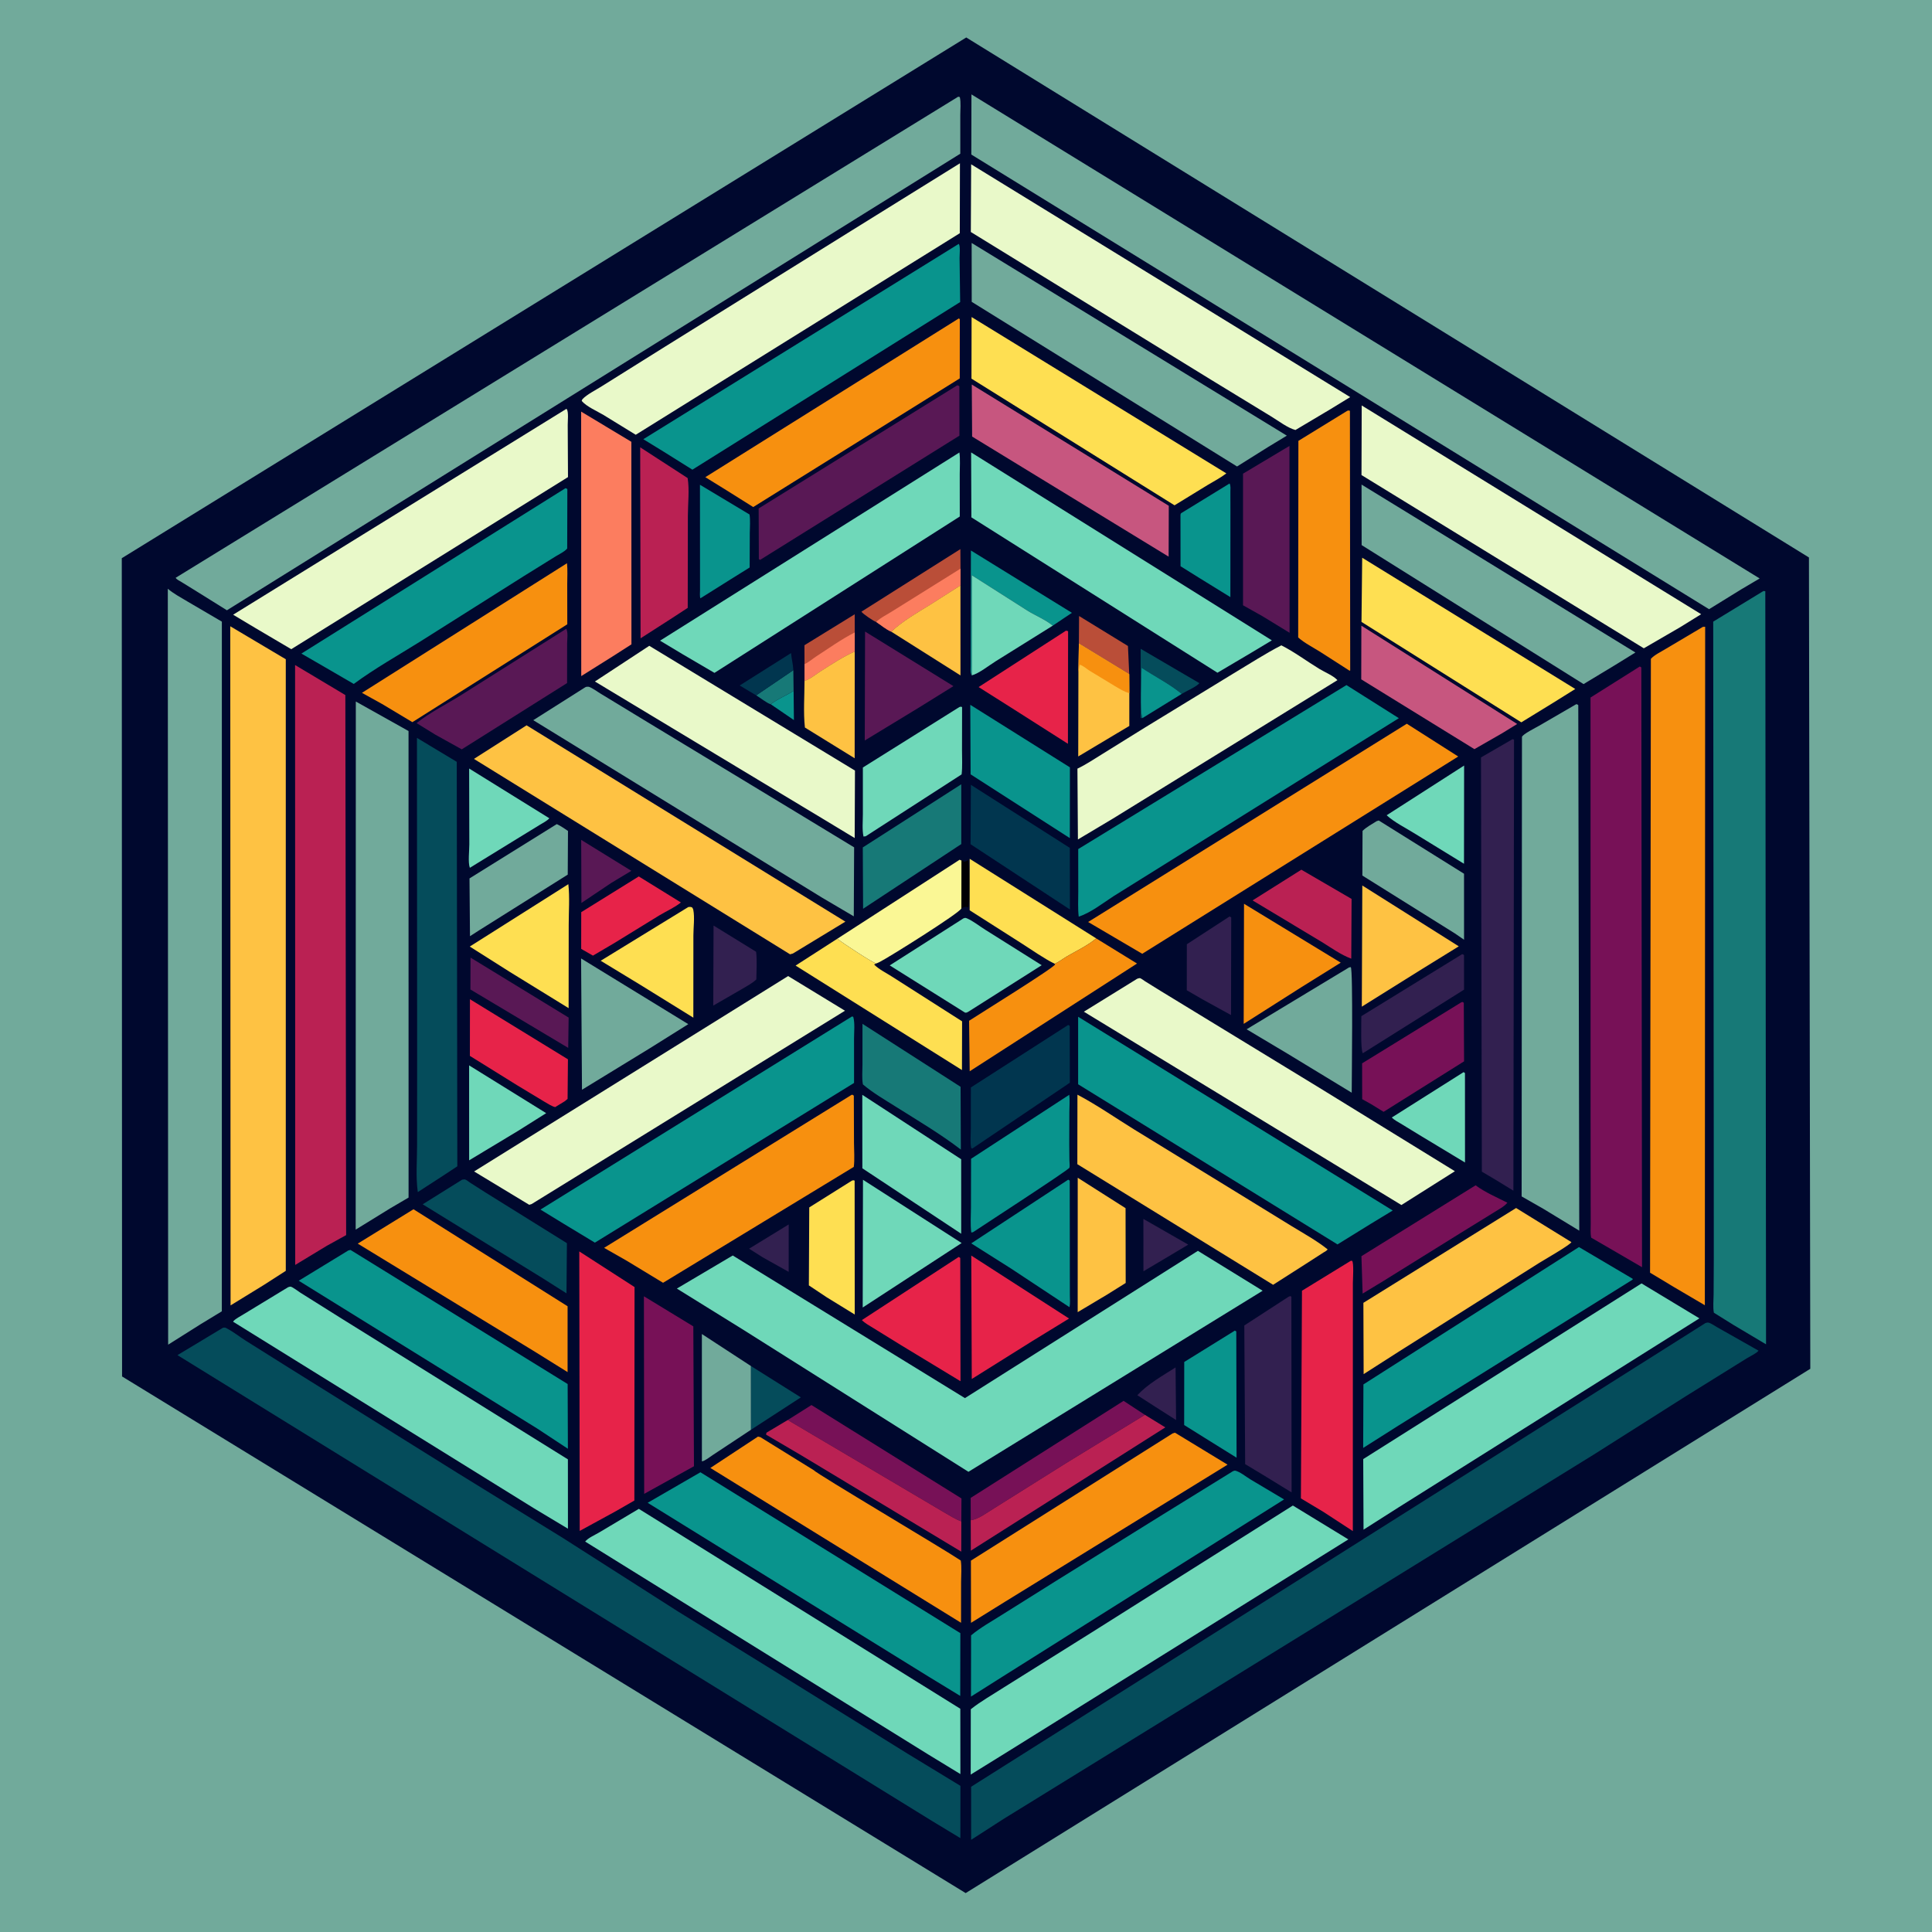 <svg version="1.1" xmlns="http://www.w3.org/2000/svg" style="display: block;" viewBox="0 0 2048 2048" width="1024" height="1024">
<path transform="translate(0,0)" fill="rgb(113,170,155)" d="M -0 -0 L 2048 0 L 2048 2048 L -0 2048 L -0 -0 z"/>
<path transform="translate(0,0)" fill="rgb(0,8,46)" d="M 1024.26 39.725 L 1917.56 590.944 L 1918.99 1450.98 L 1023.65 2006.75 L 129.394 1459.1 L 129.096 591.718 L 1024.26 39.725 z"/>
<path transform="translate(0,0)" fill="rgb(9,148,141)" d="M 841.252 732.268 L 841.583 763.323 L 817.064 746.556 C 824.462 740.697 833.449 737.468 841.252 732.268 z"/>
<path transform="translate(0,0)" fill="rgb(0,0,4)" d="M 1019.16 912.163 L 1020.97 912.204 L 1021.5 913.51 C 1023.57 913.098 1024.89 912.886 1026.52 911.5 C 1027.67 927.019 1028.78 946.509 1026.5 961.873 C 1022.77 960.668 1022.52 961.364 1019.1 962.971 L 1019.16 912.163 z"/>
<path transform="translate(0,0)" fill="rgb(23,121,119)" d="M 801.599 737.114 L 840.959 710.415 L 841.252 732.268 C 833.449 737.468 824.462 740.697 817.064 746.556 C 812.898 745.447 805.698 739.494 801.599 737.114 z"/>
<path transform="translate(0,0)" fill="rgb(1,54,79)" d="M 801.599 737.114 L 784.087 726.642 L 838.561 692.279 C 839.058 698.444 840.722 704.089 840.959 710.415 L 801.599 737.114 z"/>
<path transform="translate(0,0)" fill="rgb(50,32,80)" d="M 836.066 1297.96 L 836.024 1348.22 L 808.574 1332.86 L 794.078 1323.67 L 836.066 1297.96 z"/>
<path transform="translate(0,0)" fill="rgb(5,76,91)" d="M 1211.05 761.208 C 1210.13 761.43 1210.77 761.338 1209.12 761 L 1209.18 687.775 L 1271.4 724.17 C 1268.16 728.169 1257.48 732.545 1252.66 735.556 C 1239.87 725.004 1223.99 717.028 1210.13 707.837 C 1210.06 716.97 1208.01 755.567 1211.05 761.208 z"/>
<path transform="translate(0,0)" fill="rgb(9,148,141)" d="M 1211.05 761.208 C 1208.01 755.567 1210.06 716.97 1210.13 707.837 C 1223.99 717.028 1239.87 725.004 1252.66 735.556 L 1211.05 761.208 z"/>
<path transform="translate(0,0)" fill="rgb(50,32,80)" d="M 1246.15 1449.54 L 1246.7 1505.31 L 1224.55 1491.19 L 1205.61 1478.98 C 1216.87 1466.93 1232.29 1458.39 1246.15 1449.54 z"/>
<path transform="translate(0,0)" fill="rgb(50,32,80)" d="M 1212.03 1292.1 L 1259.59 1319.35 L 1241.44 1330.2 L 1212.09 1347.62 L 1212.03 1292.1 z"/>
<path transform="translate(0,0)" fill="rgb(186,78,56)" d="M 1143.66 682.151 L 1143.86 653.005 L 1195.68 684.783 L 1197.03 714.691 L 1143.66 682.151 z"/>
<path transform="translate(0,0)" fill="rgb(89,24,85)" d="M 616.086 890.308 L 669.266 923.126 L 648.328 935.71 L 616.332 957.16 L 616.086 890.308 z"/>
<path transform="translate(0,0)" fill="rgb(5,76,91)" d="M 795.961 1448.01 L 848.909 1481.28 L 796.022 1515.64 L 795.961 1448.01 z"/>
<path transform="translate(0,0)" fill="rgb(186,78,56)" d="M 852.816 703.994 L 852.739 683.976 L 906.029 651.16 L 906.066 670.416 L 906.059 690.612 C 893.454 696.22 881.672 704.061 870.043 711.433 C 864.796 714.76 858.681 719.979 852.816 721.763 L 852.816 703.994 z"/>
<path transform="translate(0,0)" fill="rgb(252,125,95)" d="M 906.066 670.416 L 906.059 690.612 C 893.454 696.22 881.672 704.061 870.043 711.433 C 864.796 714.76 858.681 719.979 852.816 721.763 L 852.816 703.994 C 857.163 702.145 861.025 698.579 865 695.996 C 878.284 687.363 891.968 677.565 906.066 670.416 z"/>
<path transform="translate(0,0)" fill="rgb(9,148,141)" d="M 1030.12 715.912 C 1028.34 713.057 1028.96 709.445 1028.95 706.199 L 1028.98 685.497 L 1029.23 583.565 L 1136.26 649.617 L 1115.99 663.219 C 1108.82 657.158 1097.75 652.592 1089.56 647.551 L 1030.1 609.722 L 1030.12 715.912 z"/>
<path transform="translate(0,0)" fill="rgb(50,32,80)" d="M 756.394 981.115 L 801.497 1008.91 C 802.658 1018.4 801.82 1028.64 801.748 1038.22 C 797.629 1042.29 791.566 1045.35 786.59 1048.38 L 756.094 1065.97 L 756.394 981.115 z"/>
<path transform="translate(0,0)" fill="rgb(89,24,85)" d="M 498.779 1015.1 L 602.788 1078.67 L 602.328 1110.79 L 498.653 1048.9 L 498.779 1015.1 z"/>
<path transform="translate(0,0)" fill="rgb(186,78,56)" d="M 928.797 659.309 C 926.19 658.576 914.393 650.574 913.159 648.405 L 1018.05 582.08 L 1018.18 602.798 L 1018.13 620.553 L 985.634 641.237 C 971.867 649.662 956.561 658.541 944.778 669.595 C 939.651 667.602 933.545 662.387 928.797 659.309 z"/>
<path transform="translate(0,0)" fill="rgb(252,125,95)" d="M 1018.18 602.798 L 1018.13 620.553 L 985.634 641.237 C 971.867 649.662 956.561 658.541 944.778 669.595 C 939.651 667.602 933.545 662.387 928.797 659.309 C 933.377 654.705 940.989 651.157 946.498 647.551 L 1018.18 602.798 z"/>
<path transform="translate(0,0)" fill="rgb(254,194,67)" d="M 1018.13 620.553 L 1018.14 715.967 L 944.778 669.595 C 956.561 658.541 971.867 649.662 985.634 641.237 L 1018.13 620.553 z"/>
<path transform="translate(0,0)" fill="rgb(50,32,80)" d="M 1303.39 971.5 L 1305.15 972.5 L 1304.94 1076.02 L 1274.44 1059.22 L 1258.03 1049.71 L 1258.1 1000.94 L 1303.39 971.5 z"/>
<path transform="translate(0,0)" fill="rgb(111,216,185)" d="M 1551.49 1136.5 L 1552.92 1137.5 L 1552.97 1232.31 L 1504.7 1203.19 L 1484.77 1191.01 C 1481.67 1189.09 1477.84 1187.24 1475.34 1184.61 L 1551.49 1136.5 z"/>
<path transform="translate(0,0)" fill="rgb(111,216,185)" d="M 497.276 1129.34 L 578.981 1180 L 549.015 1198.86 L 497.311 1230 L 497.276 1129.34 z"/>
<path transform="translate(0,0)" fill="rgb(50,32,80)" d="M 1549.87 1011.5 C 1551.25 1011.7 1550.53 1011.45 1551.91 1012.5 L 1551.96 1049.07 L 1444.64 1116.5 C 1442.1 1112.82 1443.15 1083.76 1443.06 1077.2 L 1549.87 1011.5 z"/>
<path transform="translate(0,0)" fill="rgb(254,194,67)" d="M 906.059 690.612 L 905.981 803.792 L 853.236 771.206 C 851.475 755.257 852.821 737.874 852.816 721.763 C 858.681 719.979 864.796 714.76 870.043 711.433 C 881.672 704.061 893.454 696.22 906.059 690.612 z"/>
<path transform="translate(0,0)" fill="rgb(111,216,185)" d="M 1552.02 811.513 L 1551.89 915.627 L 1500.56 884.139 C 1490.82 877.994 1478.33 871.937 1469.9 864.214 L 1552.02 811.513 z"/>
<path transform="translate(0,0)" fill="rgb(231,35,73)" d="M 677.13 929.06 L 721.789 956.66 C 715.149 962.057 706.249 965.913 698.86 970.381 L 651.574 999.448 L 628.556 1013.01 L 616.083 1005.85 L 616.132 966.933 L 677.13 929.06 z"/>
<path transform="translate(0,0)" fill="rgb(111,216,185)" d="M 497.315 814.671 L 582.331 867.404 C 579.85 870.247 575.584 872.26 572.346 874.281 L 548.519 888.887 L 498.059 919.916 C 495.93 914.309 497.538 901.353 497.503 895.058 L 497.315 814.671 z"/>
<path transform="translate(0,0)" fill="rgb(111,216,185)" d="M 1030.12 715.912 L 1030.1 609.722 L 1089.56 647.551 C 1097.75 652.592 1108.82 657.158 1115.99 663.219 L 1055.29 701.083 C 1048.32 705.419 1037.66 713.99 1030.12 715.912 z"/>
<path transform="translate(0,0)" fill="rgb(119,17,87)" d="M 1029.01 1611.47 L 1028.95 1587.83 L 1191.05 1484.97 L 1213.65 1499.8 L 1130 1551.03 L 1054.49 1598.42 C 1047.68 1602.48 1036.82 1610.81 1029.01 1611.47 z"/>
<path transform="translate(0,0)" fill="rgb(9,148,141)" d="M 741.995 513.877 L 794.524 545.374 C 795.501 551.57 794.825 558.572 794.803 564.861 L 794.666 601.558 L 774.432 614.166 L 742.458 634.239 C 741.59 631.99 742.063 628.133 742.062 625.651 L 742.053 607.123 L 741.995 513.877 z"/>
<path transform="translate(0,0)" fill="rgb(9,148,141)" d="M 1303.43 512.5 C 1304.79 515.081 1304.26 518.477 1304.27 521.335 L 1304.31 540.95 L 1304.25 632.973 L 1270.5 612.146 L 1251.42 600.229 L 1251.35 545.823 C 1251.7 544.031 1251.71 544.267 1252.86 543.52 L 1303.43 512.5 z"/>
<path transform="translate(0,0)" fill="rgb(254,194,67)" d="M 1143.66 682.151 L 1197.03 714.691 L 1197.14 734.739 L 1197.13 769.533 L 1142.96 801.884 L 1143.16 712.558 L 1143.66 682.151 z"/>
<path transform="translate(0,0)" fill="rgb(247,144,15)" d="M 1143.66 682.151 L 1197.03 714.691 L 1197.14 734.739 C 1191.49 733.338 1186.69 730.054 1181.69 727.199 L 1154.8 710.883 C 1151.52 708.783 1148.25 705.59 1144.5 704.583 L 1143.16 712.558 L 1143.66 682.151 z"/>
<path transform="translate(0,0)" fill="rgb(119,17,87)" d="M 835.046 1505.26 L 860.184 1489.4 L 1019.19 1588.4 L 1019.03 1612.7 C 1012.43 1610.42 1006.61 1606.38 1000.53 1603.01 L 953.795 1575.39 L 835.046 1505.26 z"/>
<path transform="translate(0,0)" fill="rgb(186,33,83)" d="M 1379.49 921.916 L 1432.73 952.897 L 1432.4 1016.23 C 1421.48 1012.14 1411.73 1005.12 1401.86 998.971 L 1327.78 954.47 L 1379.49 921.916 z"/>
<path transform="translate(0,0)" fill="rgb(113,170,155)" d="M 796.022 1515.64 L 755.56 1542.4 C 752.587 1544.31 747.265 1548.71 744.05 1549.08 L 744.019 1414.12 L 795.961 1448.01 L 796.022 1515.64 z"/>
<path transform="translate(0,0)" fill="rgb(89,24,85)" d="M 916.996 669.461 L 1010.68 727.33 L 973.939 750.16 L 916.673 784.975 L 916.996 669.461 z"/>
<path transform="translate(0,0)" fill="rgb(254,223,82)" d="M 903.112 1251.5 C 904.991 1250.99 904.046 1250.99 905.945 1251.5 L 906.06 1393.44 L 876.254 1375.11 L 857.429 1362.58 L 857.842 1279.91 L 903.112 1251.5 z"/>
<path transform="translate(0,0)" fill="rgb(186,33,83)" d="M 1213.65 1499.8 L 1235.29 1513.08 L 1029.12 1643.78 L 1029.01 1611.47 C 1036.82 1610.81 1047.68 1602.48 1054.49 1598.42 L 1130 1551.03 L 1213.65 1499.8 z"/>
<path transform="translate(0,0)" fill="rgb(9,148,141)" d="M 1309.01 1410.5 L 1310.51 1411.38 L 1310.82 1545.21 L 1276.76 1524.02 L 1255.27 1510.59 L 1255.34 1443.75 L 1309.01 1410.5 z"/>
<path transform="translate(0,0)" fill="rgb(119,17,87)" d="M 1564.2 1256.48 C 1574.2 1263.92 1586.78 1269.28 1597.89 1274.91 C 1594.86 1278.87 1588.08 1282.39 1583.84 1285.08 L 1548.45 1306.92 L 1466.28 1358.02 L 1444.43 1371.26 L 1443.17 1331.6 L 1564.2 1256.48 z"/>
<path transform="translate(0,0)" fill="rgb(254,194,67)" d="M 1142.43 1248.46 L 1193.14 1280.71 L 1193.28 1360.01 L 1173.83 1372.17 L 1142.39 1390.94 L 1142.43 1248.46 z"/>
<path transform="translate(0,0)" fill="rgb(231,35,73)" d="M 1130.04 668.5 L 1132.23 669.047 L 1132.05 788.451 L 1075.42 752.385 L 1037.37 728.312 L 1130.04 668.5 z"/>
<path transform="translate(0,0)" fill="rgb(186,33,83)" d="M 835.046 1505.26 L 953.795 1575.39 L 1000.53 1603.01 C 1006.61 1606.38 1012.43 1610.42 1019.03 1612.7 L 1018.96 1644.82 L 850.2 1543.2 L 812.087 1520.79 L 812.436 1518.74 L 835.046 1505.26 z"/>
<path transform="translate(0,0)" fill="rgb(254,223,82)" d="M 729.628 961.5 C 731.481 961.239 731.819 961.244 733.5 961.738 C 734.208 962.731 734.634 963.162 734.918 964.5 C 736.541 972.167 735.017 983.621 735.024 991.613 L 734.968 1078.77 L 679.057 1044.14 L 636.77 1018.44 L 729.628 961.5 z"/>
<path transform="translate(0,0)" fill="rgb(250,247,149)" d="M 887.555 995.117 L 1017.2 911.377 L 1019.16 912.163 L 1019.1 962.971 C 1017.44 967.719 941.987 1015.03 932.234 1019.87 L 928.931 1021.32 C 925.57 1020.99 892.186 998.985 887.555 995.117 z"/>
<path transform="translate(0,0)" fill="rgb(231,35,73)" d="M 498.168 1059.22 L 602.045 1122.91 L 601.674 1164.9 L 598.555 1167.44 L 588.505 1173.59 C 584.732 1172.7 580.817 1169.96 577.438 1168.08 L 548.243 1150.45 L 498.085 1119.28 L 498.168 1059.22 z"/>
<path transform="translate(0,0)" fill="rgb(254,223,82)" d="M 1118.06 1021.66 C 1106.19 1015.8 1094.7 1007.52 1083.53 1000.41 L 1027.88 964.944 L 1027.9 910.36 L 1162.05 994.757 C 1152.67 1002.49 1141.42 1007.75 1130.95 1013.83 C 1126.67 1016.32 1122.55 1019.7 1118.06 1021.66 z"/>
<path transform="translate(0,0)" fill="rgb(113,170,155)" d="M 590.201 873.59 C 594.438 875.484 598.231 878.273 602.086 880.837 L 601.83 927.134 L 508.278 985.927 L 498.206 992.393 L 497.685 931.162 L 590.201 873.59 z"/>
<path transform="translate(0,0)" fill="rgb(247,144,15)" d="M 1318.71 958.042 L 1421.24 1020.47 L 1379.59 1046.42 L 1318.36 1085.35 L 1318.71 958.042 z"/>
<path transform="translate(0,0)" fill="rgb(254,194,67)" d="M 1444.1 938.663 L 1546.37 1003.15 L 1507.97 1026.86 L 1443.58 1067.1 L 1444.1 938.663 z"/>
<path transform="translate(0,0)" fill="rgb(23,121,119)" d="M 1018.99 831.37 L 1018.98 894.763 L 914.913 963.343 L 914.596 898.31 L 1018.99 831.37 z"/>
<path transform="translate(0,0)" fill="rgb(1,54,79)" d="M 1132.35 1086.5 L 1133.94 1087.5 L 1134.07 1147.75 L 1030.7 1217.5 L 1029.52 1217.06 C 1028.28 1210.7 1029.12 1203.19 1029.12 1196.64 L 1029.16 1152.74 L 1132.35 1086.5 z"/>
<path transform="translate(0,0)" fill="rgb(231,35,73)" d="M 1029.59 1330.95 L 1133.27 1397.7 L 1094.58 1421.41 L 1030.11 1461.8 L 1029.59 1330.95 z"/>
<path transform="translate(0,0)" fill="rgb(119,17,87)" d="M 1549.03 1062.5 L 1550.41 1062.13 L 1551.69 1063 L 1551.98 1125.07 L 1466.67 1178.59 L 1453.39 1170.41 L 1443.96 1165.16 L 1443.88 1127.18 L 1549.03 1062.5 z"/>
<path transform="translate(0,0)" fill="rgb(1,54,79)" d="M 1029.17 831.95 L 1134.05 898.787 L 1134.13 964.076 L 1028.84 894.902 L 1029.17 831.95 z"/>
<path transform="translate(0,0)" fill="rgb(23,121,119)" d="M 914.252 1085.31 L 1018.26 1152.05 L 1018.53 1218.6 C 997.01 1202.05 972.587 1187.64 949.598 1173.15 C 937.842 1165.74 925.313 1158.53 914.719 1149.51 C 913.514 1142.95 914.257 1135.38 914.251 1128.7 L 914.252 1085.31 z"/>
<path transform="translate(0,0)" fill="rgb(254,223,82)" d="M 602.463 937.269 C 604.029 951.107 602.84 966.406 602.853 980.397 L 602.763 1068.68 L 540.494 1030.31 L 497.976 1003.38 L 602.463 937.269 z"/>
<path transform="translate(0,0)" fill="rgb(5,76,91)" d="M 489.881 1250.5 C 490.915 1250.43 491.958 1250.12 492.982 1250.28 C 494.129 1250.45 497.437 1253.12 498.54 1253.82 L 514.085 1263.74 L 600.946 1317.82 L 600.5 1371 L 575.596 1355.18 L 448.072 1276.61 L 489.881 1250.5 z"/>
<path transform="translate(0,0)" fill="rgb(9,148,141)" d="M 1132.36 1250.5 L 1133.94 1251.5 L 1134.06 1350.34 L 1134.09 1372.76 C 1134.1 1376.86 1134.6 1381.7 1133.72 1385.69 L 1071.97 1344.86 L 1029.55 1318.03 L 1132.36 1250.5 z"/>
<path transform="translate(0,0)" fill="rgb(231,35,73)" d="M 1016.12 1332.5 C 1017.08 1332.73 1016.43 1332.52 1017.91 1333.5 L 1018.18 1464.16 L 955.059 1425.89 L 926.244 1408.09 C 922.166 1405.5 916.937 1402.81 913.625 1399.35 L 1016.12 1332.5 z"/>
<path transform="translate(0,0)" fill="rgb(111,216,185)" d="M 914.797 1250.61 L 1019.36 1317.67 L 976.435 1345.64 L 914.505 1386.02 L 914.797 1250.61 z"/>
<path transform="translate(0,0)" fill="rgb(113,170,155)" d="M 1459.24 870.5 L 1461.55 869.755 L 1551.93 926.201 L 1551.95 996.147 L 1542.16 989.414 L 1444.16 928.13 L 1444.36 880.798 C 1448.45 876.69 1454.34 873.633 1459.24 870.5 z"/>
<path transform="translate(0,0)" fill="rgb(113,170,155)" d="M 1430.08 1025.5 L 1431.9 1025.19 C 1434.37 1028.54 1432.91 1143.38 1432.87 1158.31 L 1364.81 1116.93 L 1321.47 1091.08 L 1430.08 1025.5 z"/>
<path transform="translate(0,0)" fill="rgb(111,216,185)" d="M 1016.98 749.5 C 1018.92 748.972 1017.97 748.958 1019.85 749.5 L 1019.77 795.074 C 1019.75 803.556 1020.33 812.5 1019.35 820.892 L 917.664 886.5 L 915.326 886.741 C 913.775 879.389 914.685 870.462 914.677 862.865 L 914.676 813.598 L 1016.98 749.5 z"/>
<path transform="translate(0,0)" fill="rgb(113,170,155)" d="M 615.984 1016.01 L 729.609 1085.65 L 688.598 1111.35 L 616.928 1155.19 L 615.984 1016.01 z"/>
<path transform="translate(0,0)" fill="rgb(9,148,141)" d="M 1028.54 747.139 L 1134.15 813.413 L 1134.06 888.428 L 1028.9 820.847 L 1028.54 747.139 z"/>
<path transform="translate(0,0)" fill="rgb(89,24,85)" d="M 600.279 666.5 C 602.339 669.889 601.195 678.081 601.189 682.168 L 601.127 724.087 L 489.488 794.337 L 461.524 778.798 L 441.559 766.502 C 456.165 754.912 473.714 746.344 489.476 736.376 L 600.279 666.5 z"/>
<path transform="translate(0,0)" fill="rgb(199,86,127)" d="M 1443.1 663.245 L 1608.28 767.448 L 1592.52 777.154 L 1562.94 794.124 L 1442.97 720.141 L 1443.1 663.245 z"/>
<path transform="translate(0,0)" fill="rgb(9,148,141)" d="M 1133.46 1160.51 C 1134.2 1166.27 1133.6 1172.78 1133.56 1178.62 L 1133.46 1212.71 L 1133.63 1230.18 C 1133.65 1232.27 1134.19 1235.87 1133.65 1237.83 C 1133.07 1239.96 1041.52 1299.46 1031.5 1306.14 L 1029.62 1306.52 C 1028.45 1298.11 1029.25 1288.65 1029.26 1280.1 L 1029.37 1228.36 L 1133.46 1160.51 z"/>
<path transform="translate(0,0)" fill="rgb(111,216,185)" d="M 914.067 1160.55 L 1018.89 1228.85 L 1018.91 1307.82 L 914.141 1238.45 L 914.067 1160.55 z"/>
<path transform="translate(0,0)" fill="rgb(111,216,185)" d="M 1021.31 973.5 L 1022.7 973.062 C 1023.41 972.942 1024.4 973.241 1025.01 973.5 C 1031.55 976.281 1038.5 981.924 1044.66 985.725 L 1104.24 1023.17 L 1026.45 1072.5 L 1024.86 1073.3 C 1023.09 1073.7 1023.07 1073.46 1021.89 1072.74 L 943.136 1023.37 L 1021.31 973.5 z"/>
<path transform="translate(0,0)" fill="rgb(254,223,82)" d="M 928.931 1021.32 L 926.536 1022.36 C 931.421 1027.5 939.898 1031.55 945.952 1035.51 L 1019.85 1082.65 L 1019.72 1134.3 L 843.362 1023.56 L 887.555 995.117 C 892.186 998.985 925.57 1020.99 928.931 1021.32 z"/>
<path transform="translate(0,0)" fill="rgb(89,24,85)" d="M 1366.87 472.693 L 1367.01 670.778 L 1338.12 653.115 L 1317.65 641.629 L 1317.65 502.102 L 1366.87 472.693 z"/>
<path transform="translate(0,0)" fill="rgb(247,144,15)" d="M 1162.05 994.757 L 1205.31 1021.39 L 1027.92 1135.59 L 1027.28 1082.05 C 1038.26 1074.83 1117.71 1025.68 1118.47 1022.28 L 1118.06 1021.66 C 1122.55 1019.7 1126.67 1016.32 1130.95 1013.83 C 1141.42 1007.75 1152.67 1002.49 1162.05 994.757 z"/>
<path transform="translate(0,0)" fill="rgb(186,33,83)" d="M 678.635 474.17 L 728.945 506.789 C 730.944 518.934 729.198 534.163 729.181 546.735 L 729.021 644.372 L 710.846 656.232 L 679.032 676.648 L 678.635 474.17 z"/>
<path transform="translate(0,0)" fill="rgb(50,32,80)" d="M 1366.09 1374.5 C 1368.3 1373.9 1367.38 1373.7 1368.91 1374.5 L 1369.15 1582.02 L 1339.48 1563.82 L 1319.92 1552.04 L 1319.01 1405.06 L 1366.09 1374.5 z"/>
<path transform="translate(0,0)" fill="rgb(119,17,87)" d="M 682.571 1374.11 L 734.949 1406 L 735.631 1554.29 L 718.527 1563.76 L 682.861 1583.56 L 682.571 1374.11 z"/>
<path transform="translate(0,0)" fill="rgb(199,86,127)" d="M 1030.12 407.618 L 1238.97 536.164 L 1238.8 590.076 L 1030.49 462.782 L 1030.12 407.618 z"/>
<path transform="translate(0,0)" fill="rgb(89,24,85)" d="M 1014.68 408.5 C 1016.22 408.674 1015.43 408.418 1016.96 409.5 L 1017.03 461.815 L 805.763 593.5 L 804.405 592.721 L 804.206 538.98 L 1014.68 408.5 z"/>
<path transform="translate(0,0)" fill="rgb(247,144,15)" d="M 601.052 597.043 C 601.799 604.271 601.283 611.911 601.294 619.21 L 601.35 661.784 L 437.151 765.513 L 404.851 746.17 L 383.677 734.436 L 601.052 597.043 z"/>
<path transform="translate(0,0)" fill="rgb(252,125,95)" d="M 616.035 436.334 L 669.267 468.327 L 669.357 683.034 L 649.5 695.763 L 616.141 716.687 L 616.035 436.334 z"/>
<path transform="translate(0,0)" fill="rgb(247,144,15)" d="M 1428.13 435.5 C 1430 434.948 1429.06 434.957 1430.97 435.5 L 1431.27 710.724 L 1430.57 710.966 L 1400.21 691.475 C 1392.46 686.541 1382.97 681.814 1376.13 675.757 L 1376.36 467.331 L 1428.13 435.5 z"/>
<path transform="translate(0,0)" fill="rgb(254,223,82)" d="M 1443.97 591.209 L 1669.84 730.356 L 1646.54 744.912 L 1612.65 765.706 L 1443.24 659.251 L 1443.97 591.209 z"/>
<path transform="translate(0,0)" fill="rgb(247,144,15)" d="M 438.323 1281.86 L 601.674 1384.69 L 601.663 1454.48 L 567.447 1433.15 L 379.215 1318.29 L 438.323 1281.86 z"/>
<path transform="translate(0,0)" fill="rgb(231,35,73)" d="M 1431.88 1336.5 L 1433.27 1336.47 C 1435.33 1338.75 1434.12 1356.01 1434.1 1360.03 L 1434.06 1623.02 L 1402.58 1602.49 L 1379.01 1588.38 L 1380.14 1368.23 L 1431.88 1336.5 z"/>
<path transform="translate(0,0)" fill="rgb(254,194,67)" d="M 1607.13 1280.54 L 1665.77 1316.72 C 1664.22 1319.82 1636.28 1335.81 1631.4 1338.88 L 1482.52 1432.94 L 1445.51 1456.63 L 1445.25 1381.05 L 1607.13 1280.54 z"/>
<path transform="translate(0,0)" fill="rgb(231,35,73)" d="M 614.061 1326.55 L 672.642 1364.33 L 672.459 1590.63 L 652.502 1602.1 L 614.531 1622.83 L 614.061 1326.55 z"/>
<path transform="translate(0,0)" fill="rgb(247,144,15)" d="M 862.946 1558.67 C 864.004 1561.31 1001.5 1642.71 1018.47 1654.22 C 1019.57 1661.41 1018.8 1669.56 1018.79 1676.91 L 1018.74 1720.21 L 753.004 1556.09 L 803.5 1522.84 L 806.019 1523.43 L 862.946 1558.67 z"/>
<path transform="translate(0,0)" fill="rgb(247,144,15)" d="M 1016.46 337.5 L 1017.44 338.4 L 1017.37 401.129 L 798.444 537.505 L 769.855 519.559 L 747.677 505.83 L 1016.46 337.5 z"/>
<path transform="translate(0,0)" fill="rgb(50,32,80)" d="M 1603.45 783.5 L 1604.93 784.047 L 1604.27 1262.19 L 1586.18 1251.09 L 1570.82 1242 L 1569.9 802.909 L 1603.45 783.5 z"/>
<path transform="translate(0,0)" fill="rgb(254,223,82)" d="M 1029.93 336.081 L 1299.98 501.808 C 1293.94 506.425 1286.93 510.097 1280.39 513.977 L 1245.04 535.65 L 1029.8 401.388 L 1029.93 336.081 z"/>
<path transform="translate(0,0)" fill="rgb(247,144,15)" d="M 1242.98 1519.5 L 1245.53 1518.71 L 1301.26 1552.61 L 1064.96 1698.16 L 1029.31 1720.29 L 1029.21 1654.33 L 1242.98 1519.5 z"/>
<path transform="translate(0,0)" fill="rgb(9,148,141)" d="M 599.462 517.5 C 600.622 517.772 599.932 517.531 601.413 518.5 L 601.252 581.396 C 598.725 584.724 592.726 587.451 589.019 589.77 L 555.385 610.643 L 445.167 680.228 C 421.675 694.94 397.343 708.516 375.014 725.008 L 342.441 706.083 L 319.498 692.816 L 599.462 517.5 z"/>
<path transform="translate(0,0)" fill="rgb(9,148,141)" d="M 369.316 1325.5 L 371.551 1324.99 L 601.734 1467.13 L 601.992 1535.73 L 569.431 1514.28 L 316.677 1357.63 L 369.316 1325.5 z"/>
<path transform="translate(0,0)" fill="rgb(113,170,155)" d="M 1443.31 513.666 L 1733.59 691.679 L 1712.21 704.886 L 1678.64 725.161 L 1443.4 577.829 L 1443.31 513.666 z"/>
<path transform="translate(0,0)" fill="rgb(254,194,67)" d="M 1142.13 1160.41 C 1162.73 1171.26 1182.63 1185.14 1202.45 1197.4 L 1306.04 1260.91 L 1368.77 1299.47 C 1381.64 1307.37 1395.52 1314.94 1407.32 1324.35 C 1406.67 1325.79 1404.25 1326.86 1402.87 1327.76 L 1383.83 1340.03 L 1349.55 1361.94 L 1142.03 1234.09 L 1142.13 1160.41 z"/>
<path transform="translate(0,0)" fill="rgb(9,148,141)" d="M 1673.76 1321.95 L 1730.69 1355.56 L 1730.69 1356.42 L 1482.48 1511.13 L 1445.02 1534.87 L 1445.29 1467.53 L 1673.76 1321.95 z"/>
<path transform="translate(0,0)" fill="rgb(233,249,201)" d="M 688.255 684.582 L 906.304 816.84 L 905.999 888.368 L 872.51 868.119 L 630.62 722.409 L 688.255 684.582 z"/>
<path transform="translate(0,0)" fill="rgb(247,144,15)" d="M 902.863 1160.5 C 904.342 1160.58 903.557 1160.37 905.093 1161.5 L 905.274 1211.88 C 905.299 1219.98 906.1 1228.98 905.047 1236.95 L 702.874 1359.81 L 664.387 1336.46 L 640.37 1322.78 L 902.863 1160.5 z"/>
<path transform="translate(0,0)" fill="rgb(233,249,201)" d="M 1358.27 684.094 C 1372.01 690.993 1385.28 700.976 1398.5 709.018 C 1404.25 712.515 1413.38 716.194 1417.75 720.984 L 1179.52 867.874 L 1142.64 889.869 L 1142.12 814.783 C 1151.15 810.533 1159.91 804.547 1168.46 799.337 L 1213.3 771.472 L 1308.09 713.557 C 1324.8 703.582 1340.96 693.018 1358.27 684.094 z"/>
<path transform="translate(0,0)" fill="rgb(5,76,91)" d="M 441.993 782.198 L 484.179 807.587 L 484.774 1236.35 L 468.997 1246.73 L 442.892 1263.65 C 440.608 1247.79 442.132 1230.04 442.127 1213.93 L 442.188 1114.26 L 441.993 782.198 z"/>
<path transform="translate(0,0)" fill="rgb(113,170,155)" d="M 1030 257.562 L 1364.1 461.81 L 1344.18 473.885 L 1311.32 494.491 L 1030.06 319.963 L 1030 257.562 z"/>
<path transform="translate(0,0)" fill="rgb(9,148,141)" d="M 1016.36 258.5 C 1018.15 260.982 1017.18 270.205 1017.18 273.57 L 1017.81 320.191 L 733.967 497.875 L 703.605 478.874 L 681.956 465.578 L 1016.36 258.5 z"/>
<path transform="translate(0,0)" fill="rgb(9,148,141)" d="M 1307.01 1559.5 L 1309.07 1558.89 C 1314.18 1559.9 1320.77 1565.33 1325.26 1568.08 L 1361.18 1589.46 L 1063.2 1777.01 L 1029.28 1798.45 L 1029.39 1733.54 C 1039.26 1725.31 1051.01 1718.78 1061.88 1711.93 L 1118.28 1676.56 L 1233.01 1605.22 L 1307.01 1559.5 z"/>
<path transform="translate(0,0)" fill="rgb(9,148,141)" d="M 742.481 1560.67 L 1018 1731.2 L 1017.88 1797.73 L 984.507 1777.39 L 686.553 1593.02 L 742.481 1560.67 z"/>
<path transform="translate(0,0)" fill="rgb(111,216,185)" d="M 1029.42 479.582 L 1348.22 678.799 L 1326.43 691.898 L 1290.55 713.115 L 1029.7 548.409 L 1029.42 479.582 z"/>
<path transform="translate(0,0)" fill="rgb(111,216,185)" d="M 1017.01 479.651 C 1018.04 486.942 1017.35 495.01 1017.36 502.429 L 1017.4 547.531 L 757.356 713.282 L 723.611 693.513 L 699.67 679.136 L 1017.01 479.651 z"/>
<path transform="translate(0,0)" fill="rgb(9,148,141)" d="M 1142.87 1077.82 L 1476.35 1283.18 L 1453.35 1297.14 L 1417.79 1319.13 L 1142.87 1149.38 L 1142.87 1077.82 z"/>
<path transform="translate(0,0)" fill="rgb(9,148,141)" d="M 903.119 1077.5 L 904.497 1077.89 C 906.385 1084.78 905.319 1093.67 905.315 1100.82 L 905.337 1147.96 L 630.605 1317.25 L 597.492 1297.23 L 572.925 1282.2 L 903.119 1077.5 z"/>
<path transform="translate(0,0)" fill="rgb(9,148,141)" d="M 1427.3 726.227 L 1482.84 761.305 L 1180.22 950.113 C 1168.96 957.445 1156.21 967.523 1143.49 971.704 C 1142.47 963.053 1143.02 953.926 1143.01 945.19 L 1142.96 900.055 L 1427.3 726.227 z"/>
<path transform="translate(0,0)" fill="rgb(113,170,155)" d="M 620.442 728.5 L 621.736 728.021 C 621.823 728.002 623.821 727.917 624 727.969 C 627.736 729.048 633.437 733.412 637.009 735.499 L 686.761 765.748 L 838.067 857.356 L 905.41 898.235 L 905.043 971.347 L 871.581 951.64 L 565.295 763.42 L 620.442 728.5 z"/>
<path transform="translate(0,0)" fill="rgb(247,144,15)" d="M 1491.28 767.193 L 1545.79 801.937 L 1210.82 1011.06 L 1153.47 977.357 L 1491.28 767.193 z"/>
<path transform="translate(0,0)" fill="rgb(254,194,67)" d="M 558.202 768.868 L 896.138 976.986 L 840.5 1010.77 L 837.5 1011.61 L 502.39 804.467 L 558.202 768.868 z"/>
<path transform="translate(0,0)" fill="rgb(233,249,201)" d="M 1205.49 1037.5 C 1206.49 1037.29 1207.49 1036.71 1208.5 1036.88 C 1209.55 1037.07 1212.71 1039.51 1213.75 1040.16 L 1230.44 1050.52 L 1398.54 1153.08 L 1542.25 1241.55 L 1485.55 1277.38 L 1148.94 1072.44 L 1205.49 1037.5 z"/>
<path transform="translate(0,0)" fill="rgb(111,216,185)" d="M 305.388 1364.5 C 306.264 1364.3 307.118 1363.84 308.014 1363.9 C 309.89 1364.03 316.521 1369.12 318.512 1370.37 L 361.981 1397.66 L 601.998 1546.98 L 602.044 1620.5 L 566.379 1599.08 L 247.084 1401.07 C 248.11 1398.69 256.111 1394.55 258.69 1392.89 L 305.388 1364.5 z"/>
<path transform="translate(0,0)" fill="rgb(233,249,201)" d="M 600.229 433.5 L 600.83 433.687 C 602.843 436.636 601.785 446.355 601.807 450.476 L 602.094 505.749 L 308.749 688.171 L 270.915 665.862 L 247.133 651.609 L 600.229 433.5 z"/>
<path transform="translate(0,0)" fill="rgb(233,249,201)" d="M 835.444 1034.67 L 895.729 1071.41 L 563.5 1276.38 L 560.984 1277.13 L 502.564 1241.79 L 835.444 1034.67 z"/>
<path transform="translate(0,0)" fill="rgb(111,216,185)" d="M 1740.1 1360.48 L 1801.45 1397.51 L 1483.02 1597.57 L 1445.4 1621.51 L 1445.08 1546.69 L 1740.1 1360.48 z"/>
<path transform="translate(0,0)" fill="rgb(233,249,201)" d="M 1443.47 429.804 L 1803.3 651.087 L 1781.03 664.862 L 1742.52 687.221 L 1443.24 503.58 L 1443.47 429.804 z"/>
<path transform="translate(0,0)" fill="rgb(111,216,185)" d="M 677.186 1599.45 L 1017.97 1811.34 L 1018.05 1880.59 L 983.976 1859.8 L 620.299 1634.13 C 623.188 1630.34 630.81 1627.07 635.082 1624.51 L 677.186 1599.45 z"/>
<path transform="translate(0,0)" fill="rgb(111,216,185)" d="M 1370.49 1595.92 L 1429.31 1631.83 L 1068.12 1856.91 L 1028.99 1881.13 L 1029.08 1811.87 C 1039.78 1803.33 1052.27 1796.42 1063.77 1788.94 L 1157.61 1730.21 L 1370.49 1595.92 z"/>
<path transform="translate(0,0)" fill="rgb(233,249,201)" d="M 1029.46 174.165 L 1431.26 420.933 L 1410.11 433.877 L 1373.22 455.828 C 1364.93 453.7 1355 445.967 1347.51 441.466 L 1284.48 403.005 L 1029.12 245.93 L 1029.46 174.165 z"/>
<path transform="translate(0,0)" fill="rgb(233,249,201)" d="M 1017.58 173.093 L 1017.42 247.226 L 673.905 460.869 L 639.795 439.926 C 632.633 435.664 622.106 431.233 616.637 425.033 C 616.925 424.379 617.009 423.589 617.5 423.069 C 622.307 417.975 632.029 413.202 638.147 409.286 L 704.895 367.512 L 902.726 244.418 L 1017.58 173.093 z"/>
<path transform="translate(0,0)" fill="rgb(113,170,155)" d="M 377.19 743.649 L 433.059 774.926 L 433.101 1269.47 L 413.694 1280.85 L 377.043 1303.45 L 377.19 743.649 z"/>
<path transform="translate(0,0)" fill="rgb(113,170,155)" d="M 1670.85 746.5 C 1672.31 746.638 1671.54 746.403 1673.04 747.5 L 1674.08 1304.55 L 1636.47 1281.67 L 1613 1268.26 L 1613.35 781.161 C 1614.21 778.198 1628.18 771.291 1631.42 769.38 L 1670.85 746.5 z"/>
<path transform="translate(0,0)" fill="rgb(186,33,83)" d="M 312.798 704.952 L 366.085 736.801 L 366.925 1309.26 L 346.347 1320.66 L 312.945 1340.88 L 312.798 704.952 z"/>
<path transform="translate(0,0)" fill="rgb(119,17,87)" d="M 1738.28 706.5 L 1739.88 707.5 L 1740.62 1343.29 L 1709.47 1325.15 L 1686.77 1312.01 C 1685.72 1307.45 1686.25 1302.05 1686.23 1297.37 L 1686.16 1272.26 L 1686.06 1165.87 L 1686.02 739.406 L 1738.28 706.5 z"/>
<path transform="translate(0,0)" fill="rgb(247,144,15)" d="M 1805.13 664.5 L 1807.54 664.374 L 1807.21 1383.61 L 1774.09 1364.13 L 1749.98 1349.6 L 1749.13 1349.15 L 1750 698.363 C 1753.9 694.112 1760.71 690.954 1765.73 687.857 L 1805.13 664.5 z"/>
<path transform="translate(0,0)" fill="rgb(254,194,67)" d="M 244.087 663.873 L 302.944 698.829 L 302.951 1347.15 L 279.767 1362.06 L 244.416 1383.78 L 244.087 663.873 z"/>
<path transform="translate(0,0)" fill="rgb(23,121,119)" d="M 1869.32 626.5 L 1871.3 626.688 L 1872.08 1425.03 L 1837.42 1404.41 L 1816.77 1391.52 C 1815.66 1385.57 1816.47 1378.48 1816.5 1372.35 L 1816.7 1333.16 L 1816.64 1193.89 L 1816.08 658.954 L 1869.32 626.5 z"/>
<path transform="translate(0,0)" fill="rgb(113,170,155)" d="M 177.887 624.109 C 184.072 629.343 191.571 633.333 198.524 637.485 L 235.173 658.962 L 235.147 1390.04 L 212.498 1403.81 L 178.247 1425.41 L 177.887 624.109 z"/>
<path transform="translate(0,0)" fill="rgb(111,216,185)" d="M 1269.82 1325.95 L 1338.46 1368.23 L 1026.59 1560.17 L 787.416 1409.31 L 717.482 1365.93 L 776.737 1330.87 L 1022.88 1482.06 L 1269.82 1325.95 z"/>
<path transform="translate(0,0)" fill="rgb(5,76,91)" d="M 236.319 1407.5 C 238.572 1407.09 238.706 1407.22 240.742 1408.3 C 247.419 1411.84 253.87 1416.95 260.287 1421.05 L 305.19 1449.26 L 485.095 1561.5 L 596.69 1630.33 L 718.792 1708.29 L 843 1785.05 L 962.379 1859.16 L 1018.09 1893.07 L 1018.02 1948.47 L 988.371 1930.54 L 188.129 1436.5 L 236.319 1407.5 z"/>
<path transform="translate(0,0)" fill="rgb(5,76,91)" d="M 1807.83 1402.5 C 1808.73 1402.32 1809.61 1401.9 1810.52 1401.97 C 1813.14 1402.18 1817.77 1405.55 1820.06 1406.81 L 1864.08 1431.74 C 1862.82 1434.12 1854.2 1438.26 1851.55 1439.95 L 1787.39 1479.83 L 1689.76 1541.71 L 1405.01 1717.65 L 1148.5 1875.91 L 1064.12 1927.95 L 1029.44 1950.29 L 1029.43 1894.03 L 1807.83 1402.5 z"/>
<path transform="translate(0,0)" fill="rgb(113,170,155)" d="M 1029.78 100.072 L 1865.31 613.19 L 1845.51 624.903 L 1811.68 645.786 L 1029.63 163.82 L 1029.78 100.072 z"/>
<path transform="translate(0,0)" fill="rgb(113,170,155)" d="M 1015.75 102.5 L 1017.45 102.917 C 1018.79 108.736 1017.93 116.13 1017.94 122.119 L 1017.95 162.927 L 240.541 646.917 L 209.561 627.596 L 192.373 616.969 C 190.44 615.785 187.317 614.406 186.199 612.489 L 1015.75 102.5 z"/>
</svg>